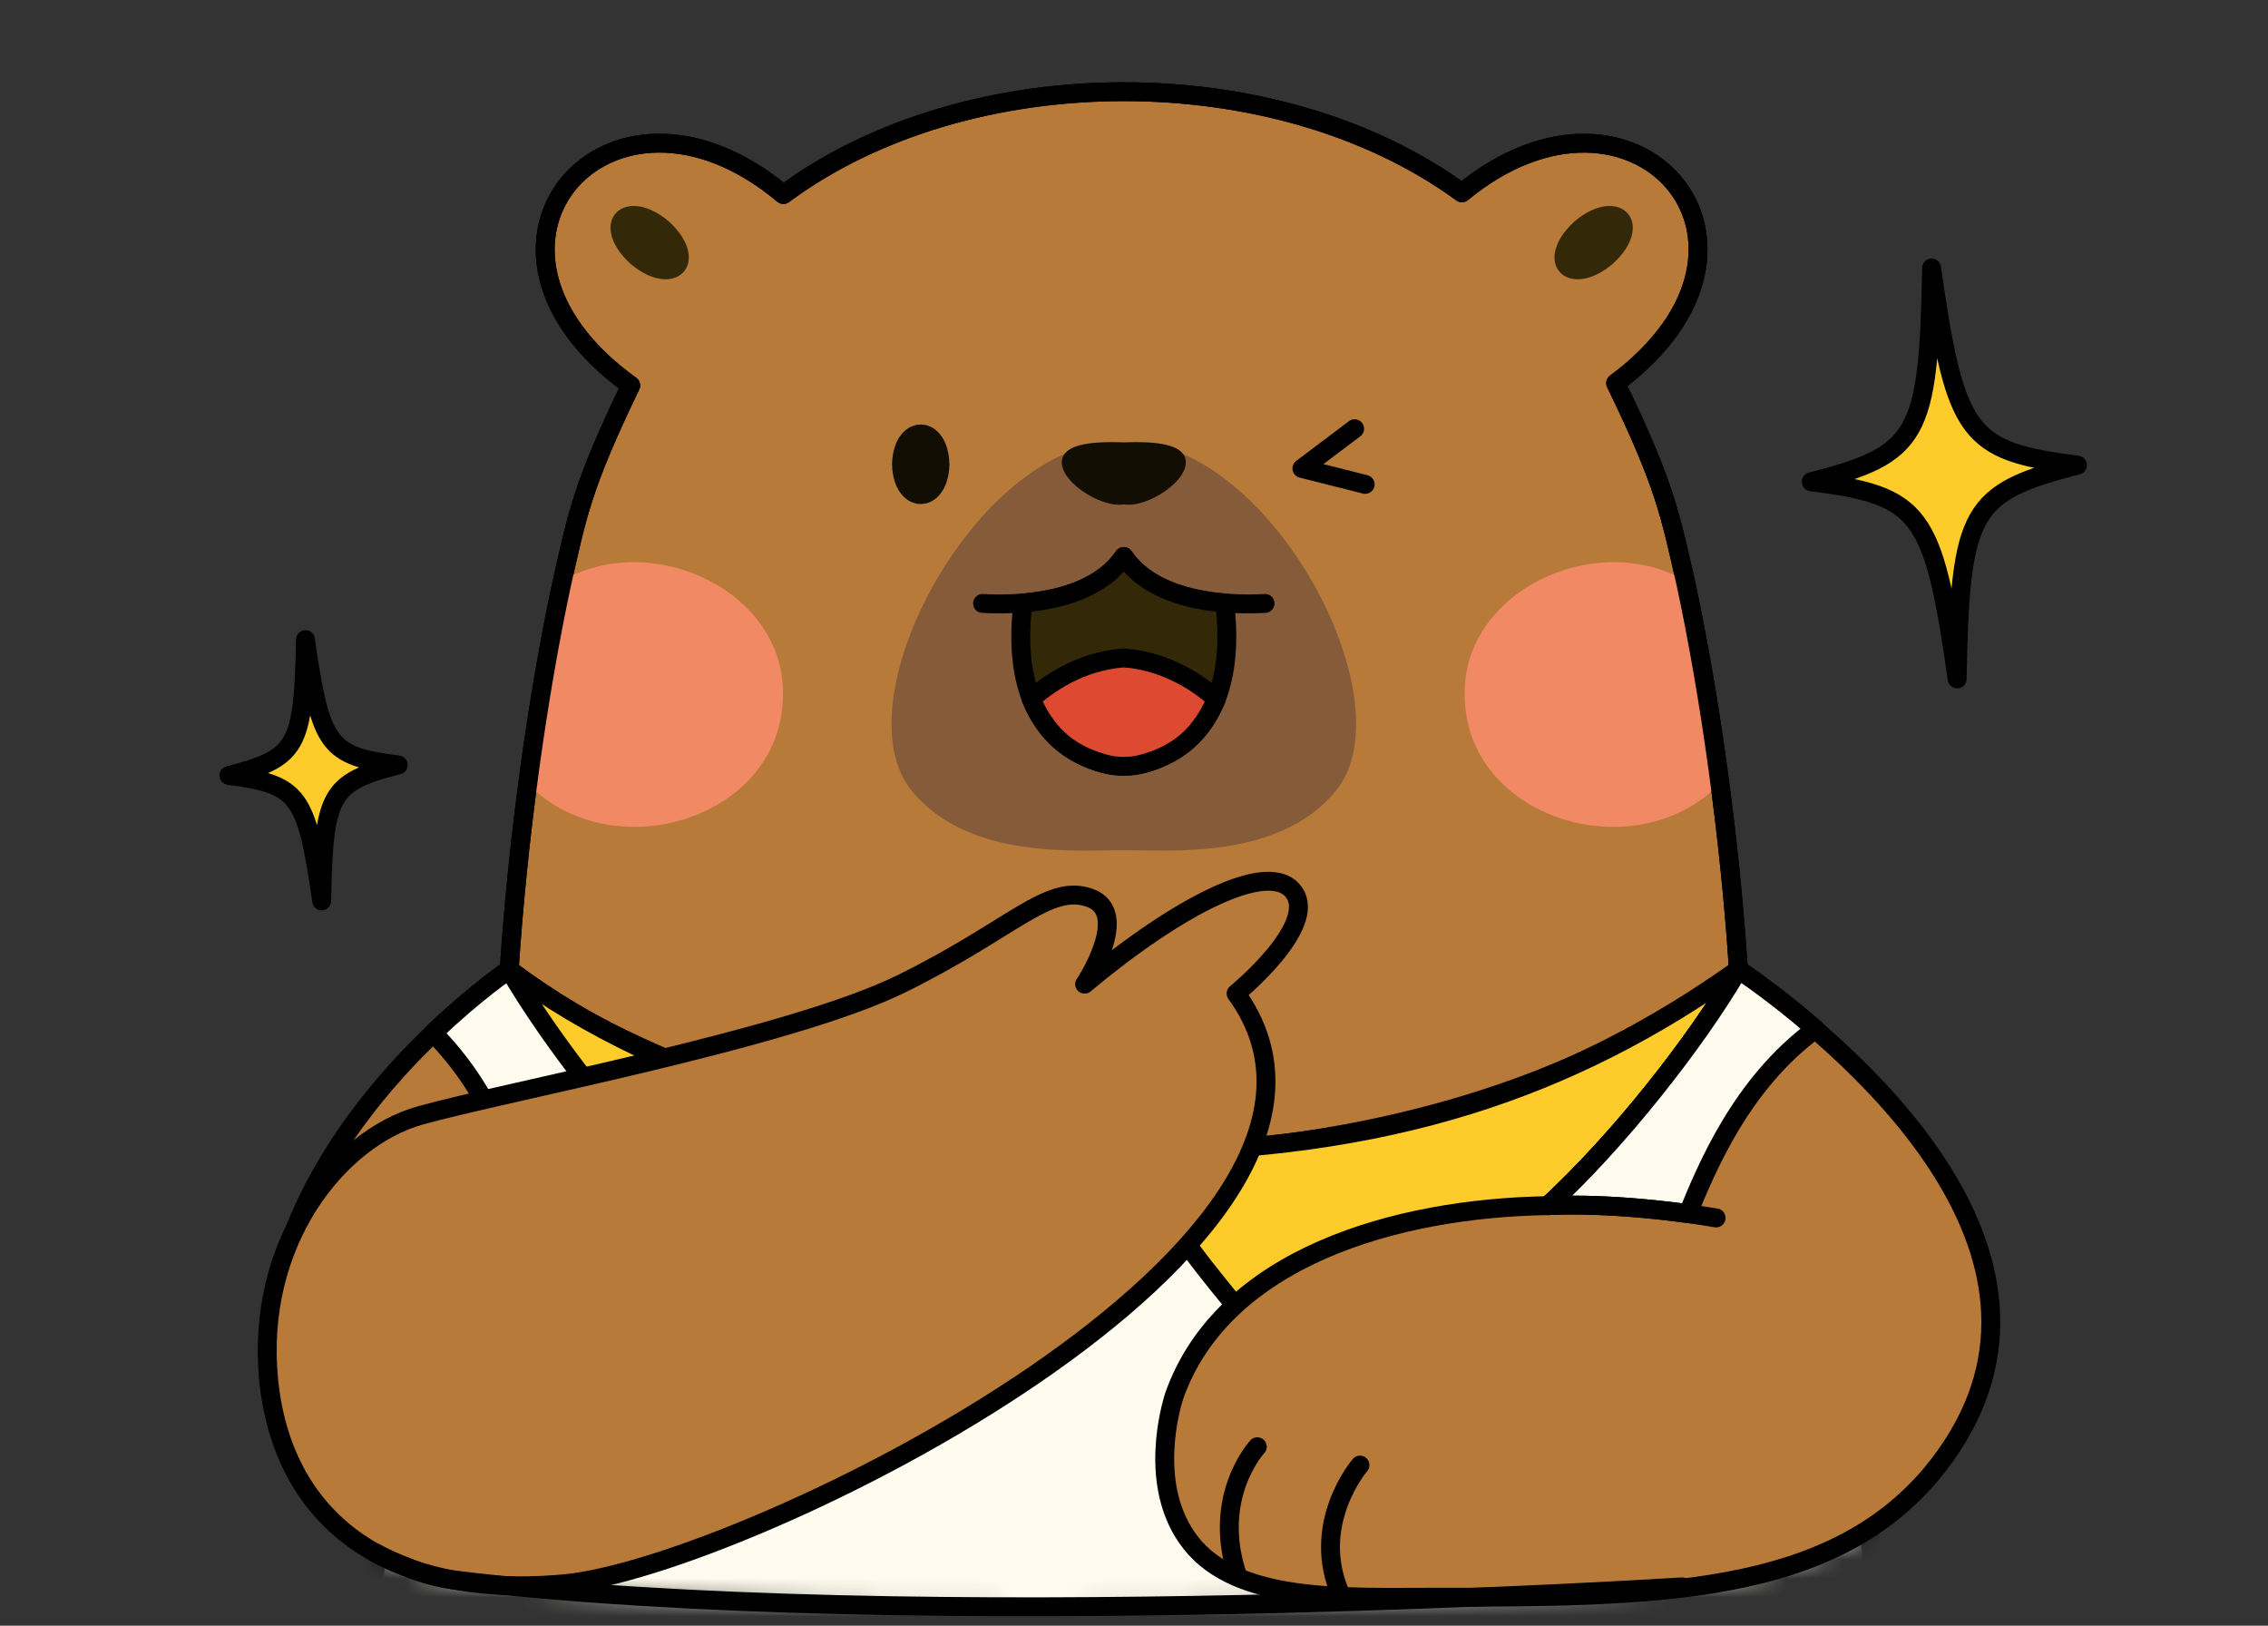 <svg width="120" height="86" viewBox="0 0 120 86" fill="none" xmlns="http://www.w3.org/2000/svg">
<rect x="0" y="0" width="120" height="86" fill="#333333" stroke="none"/>
<mask id="mask0_6604_1010" style="mask-type:luminance" maskUnits="userSpaceOnUse" x="6" y="-12" width="108" height="97">
<path d="M19.863 82.146C20.293 82.374 20.904 82.672 21.654 82.947C21.654 82.947 22.738 83.427 23.921 83.57C48.451 86.552 88.993 83.945 88.993 83.945C90.088 83.852 92.935 83.62 96.3 82.235C97.399 81.782 98.281 81.318 98.904 80.966C103.778 78.413 108.652 75.86 113.527 73.307C116.304 23.55 84.451 -11.219 60.107 -11.305C35.175 -11.393 2.014 24.831 6.761 76.428C11.128 78.332 15.496 80.239 19.863 82.142V82.146Z" fill="white"/>
</mask>
<g mask="url(#mask0_6604_1010)">
<path d="M99.326 90.015C99.736 78.03 95.178 59.666 91.979 51.291C91.527 44.328 90.474 36.754 89.167 30.711C88.382 27.318 88.138 25.721 85.484 20.27C95.445 12.881 86.451 2.711 77.349 10.2C67.554 3.04 51.206 3.063 41.449 10.289C32.227 2.564 23.124 13.024 33.372 20.39C30.757 25.802 30.532 27.334 29.755 30.711C28.447 36.761 27.399 44.324 26.943 51.291C21.608 66.912 13.36 97.728 26.943 113.225C26.943 113.225 20.169 116.223 25.217 120.85C30.401 125.593 46.15 123.922 49.179 122.486C52.548 120.889 53.093 116.529 52.181 113.167C55.209 113.987 57.863 114.042 59.461 113.968L59.434 113.96H59.461H59.488L59.461 113.968C61.059 114.042 63.712 113.987 66.741 113.167C65.828 116.529 66.374 120.889 69.743 122.486C72.772 123.922 88.517 125.593 93.705 120.85C98.757 116.223 91.979 113.225 91.979 113.225C97.403 107.434 99.271 98.281 99.326 90.015Z" fill="#B87A39"/>
<path d="M59.461 113.968C57.863 114.042 55.209 113.987 52.181 113.167C53.093 116.529 52.548 120.889 49.179 122.486C46.15 123.922 30.401 125.593 25.217 120.85C20.169 116.223 26.943 113.225 26.943 113.225C13.36 97.728 21.608 66.912 26.943 51.291C27.399 44.324 28.447 36.761 29.755 30.711C30.532 27.334 30.757 25.802 33.372 20.39C23.124 13.024 32.227 2.564 41.449 10.289C51.206 3.063 67.554 3.04 77.349 10.2C86.451 2.711 95.445 12.881 85.484 20.27C88.138 25.721 88.382 27.318 89.167 30.711C90.474 36.754 91.527 44.328 91.979 51.291C95.178 59.666 99.736 78.03 99.326 90.015C99.271 98.281 97.403 107.434 91.979 113.225C91.979 113.225 98.757 116.223 93.705 120.85C88.517 125.593 72.772 123.922 69.743 122.486C66.374 120.889 65.828 116.529 66.741 113.167C63.712 113.987 61.059 114.042 59.461 113.968ZM59.461 113.968L59.434 113.96H59.461H59.488L59.461 113.968Z" stroke="black" stroke-linecap="round" stroke-linejoin="round"/>
<path d="M77.496 36.757C77.515 43.322 86.529 46.057 91.001 41.45C90.459 37.326 89.813 33.728 89.167 30.711C84.374 27.995 77.403 31.287 77.496 36.753V36.757Z" fill="#F08964"/>
<path d="M41.426 36.757C41.407 43.322 32.393 46.057 27.921 41.45C28.463 37.326 29.109 33.728 29.755 30.711C34.548 27.995 41.519 31.287 41.426 36.753V36.757Z" fill="#F08964"/>
<path d="M59.461 113.968C57.863 114.042 55.209 113.987 52.181 113.167C53.093 116.529 52.548 120.889 49.179 122.486C46.15 123.922 30.401 125.593 25.217 120.85C20.169 116.223 26.943 113.225 26.943 113.225C13.36 97.728 21.608 66.912 26.943 51.291C27.399 44.324 28.447 36.761 29.755 30.711C30.532 27.334 30.757 25.802 33.372 20.39C23.124 13.024 32.227 2.564 41.449 10.289C51.206 3.063 67.554 3.04 77.349 10.2C86.451 2.711 95.445 12.881 85.484 20.27C88.138 25.721 88.382 27.318 89.167 30.711C90.474 36.754 91.527 44.328 91.979 51.291C95.178 59.666 99.736 78.03 99.326 90.015C99.271 98.281 97.403 107.434 91.979 113.225C91.979 113.225 98.757 116.223 93.705 120.85C88.517 125.593 72.772 123.922 69.743 122.486C66.374 120.889 65.828 116.529 66.741 113.167C63.712 113.987 61.059 114.042 59.461 113.968ZM59.461 113.968L59.434 113.96H59.461H59.488L59.461 113.968Z" stroke="black" stroke-linecap="round" stroke-linejoin="round"/>
<path d="M35.395 11.721C37.751 13.883 35.736 15.98 33.353 13.949C30.997 11.786 33.012 9.69 35.395 11.721Z" fill="#332808"/>
<path d="M83.298 11.721C80.943 13.883 82.958 15.98 85.341 13.949C87.697 11.786 85.681 9.69 83.298 11.721Z" fill="#332808"/>
<path d="M99.329 89.132C99.329 90.618 99.279 92.123 99.175 93.593C90.041 100.173 72.397 105.635 59.461 104.657C46.517 105.639 28.858 100.161 19.747 93.593C18.533 80.66 23.353 60.78 26.943 51.295C44.97 64.703 75.565 63.856 91.979 51.295C95.093 59.457 99.565 77.322 99.329 89.132Z" fill="#FFFBEE" stroke="black" stroke-linecap="round" stroke-linejoin="round"/>
</g>
<path d="M59.461 23.415C51.987 22.959 44.273 37.017 48.254 41.852C51.279 45.531 57.136 44.959 59.461 44.978C61.782 44.955 67.639 45.531 70.668 41.852C74.649 37.013 66.935 22.959 59.461 23.415Z" fill="#865B3A"/>
<path d="M50.235 24.56C50.177 27.365 47.256 27.365 47.198 24.56C47.256 21.755 50.177 21.755 50.235 24.56Z" fill="#120E03"/>
<path d="M62.707 24.224C62.478 23.527 61.283 23.334 59.461 23.403C57.643 23.334 56.448 23.527 56.215 24.224C55.864 25.361 58.239 26.901 59.461 26.68C60.68 26.901 63.059 25.361 62.707 24.224Z" fill="#120E03"/>
<path d="M66.935 31.922C65.152 32.022 61.167 31.937 59.461 29.438C57.755 31.937 53.771 32.022 51.987 31.922" stroke="black" stroke-linecap="round" stroke-linejoin="round"/>
<path d="M64.796 31.899C62.915 31.744 60.641 31.171 59.461 29.438C58.277 31.167 56.006 31.74 54.126 31.899C53.654 35.643 54.556 38.962 57.832 40.212C58.885 40.614 60.033 40.614 61.086 40.212C64.366 38.959 65.264 35.643 64.796 31.899Z" fill="#332808" stroke="black" stroke-linecap="round" stroke-linejoin="round"/>
<path d="M59.461 34.804C57.093 34.974 55.345 36.27 54.559 36.982C55.356 38.796 56.474 39.848 58.397 40.394C59.089 40.591 59.828 40.591 60.521 40.394C62.443 39.848 63.565 38.796 64.358 36.982C63.573 36.274 61.828 34.974 59.457 34.804H59.461Z" fill="#DE4931" stroke="black" stroke-linecap="round" stroke-linejoin="round"/>
<path d="M71.674 22.68L68.885 24.78L72.231 25.624" stroke="black" stroke-linecap="round" stroke-linejoin="round"/>
<path d="M45.337 59.539C45.701 59.044 15.372 85.697 14.219 72.993C13.74 63.179 21.504 55.233 26.943 51.291C32.95 56.239 45.337 59.539 45.337 59.539Z" fill="#B87A39" stroke="black" stroke-linecap="round" stroke-linejoin="round"/>
<path d="M45.337 59.539C45.337 59.539 36.8 66.866 28.664 71.879C28.2 64.363 27.151 58.955 22.919 54.641C25.155 52.494 26.943 51.291 26.943 51.291C32.95 56.239 45.337 59.539 45.337 59.539Z" fill="#FFFBEE" stroke="black" stroke-linecap="round" stroke-linejoin="round"/>
<path d="M64.389 67.879C62.447 65.465 60.827 63.121 59.477 60.947C73.519 60.943 83.179 57.535 91.979 51.291C91.979 51.291 83.318 66.757 68.486 72.537C67.151 71.148 65.77 69.597 64.389 67.879Z" fill="#FECC2A" stroke="black" stroke-linecap="round" stroke-linejoin="round"/>
<path d="M59.461 60.986C57.217 64.676 53.596 69.357 50.436 72.583C35.604 66.777 26.943 51.291 26.943 51.291C34.869 57.369 49.291 61.663 59.318 60.951C59.368 60.962 59.411 60.974 59.461 60.986Z" fill="#FECC2A" stroke="black" stroke-linecap="round" stroke-linejoin="round"/>
<path d="M57.395 52.061C57.395 52.061 59.883 48.297 57.67 47.5C55.457 46.703 53.573 49.16 47.654 52.061C41.736 54.962 26.571 57.779 22.215 59.013C17.86 60.247 13.5 65.775 14.215 72.993C14.931 80.212 20.262 84.633 29.821 83.786C39.38 82.939 74.834 65.562 65.403 52.556C65.403 52.556 69.759 48.993 68.459 47.198C67.159 45.403 62.25 47.988 57.388 52.061H57.395Z" fill="#B87A39" stroke="black" stroke-linecap="round" stroke-linejoin="round"/>
<path d="M102.169 77.995C96.753 84.39 87.709 84.502 75.832 84.494C71.147 84.49 65.511 84.792 63.016 81.632C60.656 78.637 61.983 74.312 62.122 73.86C64.71 66.514 73.875 63.906 81.906 63.779C85.546 60.44 89.716 55.175 91.979 51.291C98.935 56.181 111.124 67.237 102.169 77.995Z" fill="#B87A39" stroke="black" stroke-linecap="round" stroke-linejoin="round"/>
<path d="M96.061 54.44C92.099 57.349 90.281 61.848 89.31 64.2C84.784 63.578 81.906 63.779 81.906 63.779C85.546 60.44 89.716 55.175 91.979 51.291C91.979 51.291 93.778 52.459 96.061 54.44Z" fill="#FFFBEE" stroke="black" stroke-linecap="round" stroke-linejoin="round"/>
<path d="M66.525 76.533C66.525 76.533 64.053 79.195 65.492 83.4L66.525 76.533Z" fill="#B87A39"/>
<path d="M66.525 76.533C66.525 76.533 64.053 79.195 65.492 83.4" stroke="black" stroke-linecap="round" stroke-linejoin="round"/>
<path d="M71.956 77.504C71.956 77.504 69.248 80.649 70.97 84.433L71.956 77.504Z" fill="#B87A39"/>
<path d="M71.956 77.504C71.956 77.504 69.248 80.649 70.97 84.433" stroke="black" stroke-linecap="round" stroke-linejoin="round"/>
<path d="M90.799 64.429C90.285 64.344 89.79 64.266 89.31 64.2C84.784 63.578 81.906 63.779 81.906 63.779" stroke="black" stroke-linecap="round" stroke-linejoin="round"/>
<path d="M19.863 82.146C20.293 82.374 20.904 82.672 21.654 82.947C21.654 82.947 22.738 83.426 23.921 83.57C48.451 86.552 88.993 83.945 88.993 83.945" stroke="black" stroke-linecap="round" stroke-linejoin="round"/>
<path d="M109.917 24.606C104.235 26.065 103.712 26.993 103.554 35.914C102.289 27.082 101.654 26.227 95.836 25.485C101.519 24.026 102.041 23.098 102.2 14.177C103.465 23.009 104.099 23.864 109.917 24.606Z" fill="#FECC2A"/>
<path d="M109.917 24.606C104.235 26.065 103.712 26.993 103.554 35.914C102.289 27.082 101.654 26.227 95.836 25.485C101.519 24.026 102.041 23.098 102.2 14.177C103.465 23.009 104.099 23.864 109.917 24.606Z" stroke="black" stroke-linecap="round" stroke-linejoin="round"/>
<path d="M21.067 40.467C17.453 41.395 17.125 41.983 17.02 47.655C16.215 42.042 15.813 41.496 12.115 41.024C15.728 40.096 16.057 39.508 16.161 33.837C16.966 39.45 17.368 39.995 21.067 40.467Z" fill="#FECC2A"/>
<path d="M21.067 40.467C17.453 41.395 17.125 41.983 17.02 47.655C16.215 42.042 15.813 41.496 12.115 41.024C15.728 40.096 16.057 39.508 16.161 33.837C16.966 39.45 17.368 39.995 21.067 40.467Z" stroke="black" stroke-linecap="round" stroke-linejoin="round"/>
</svg>
